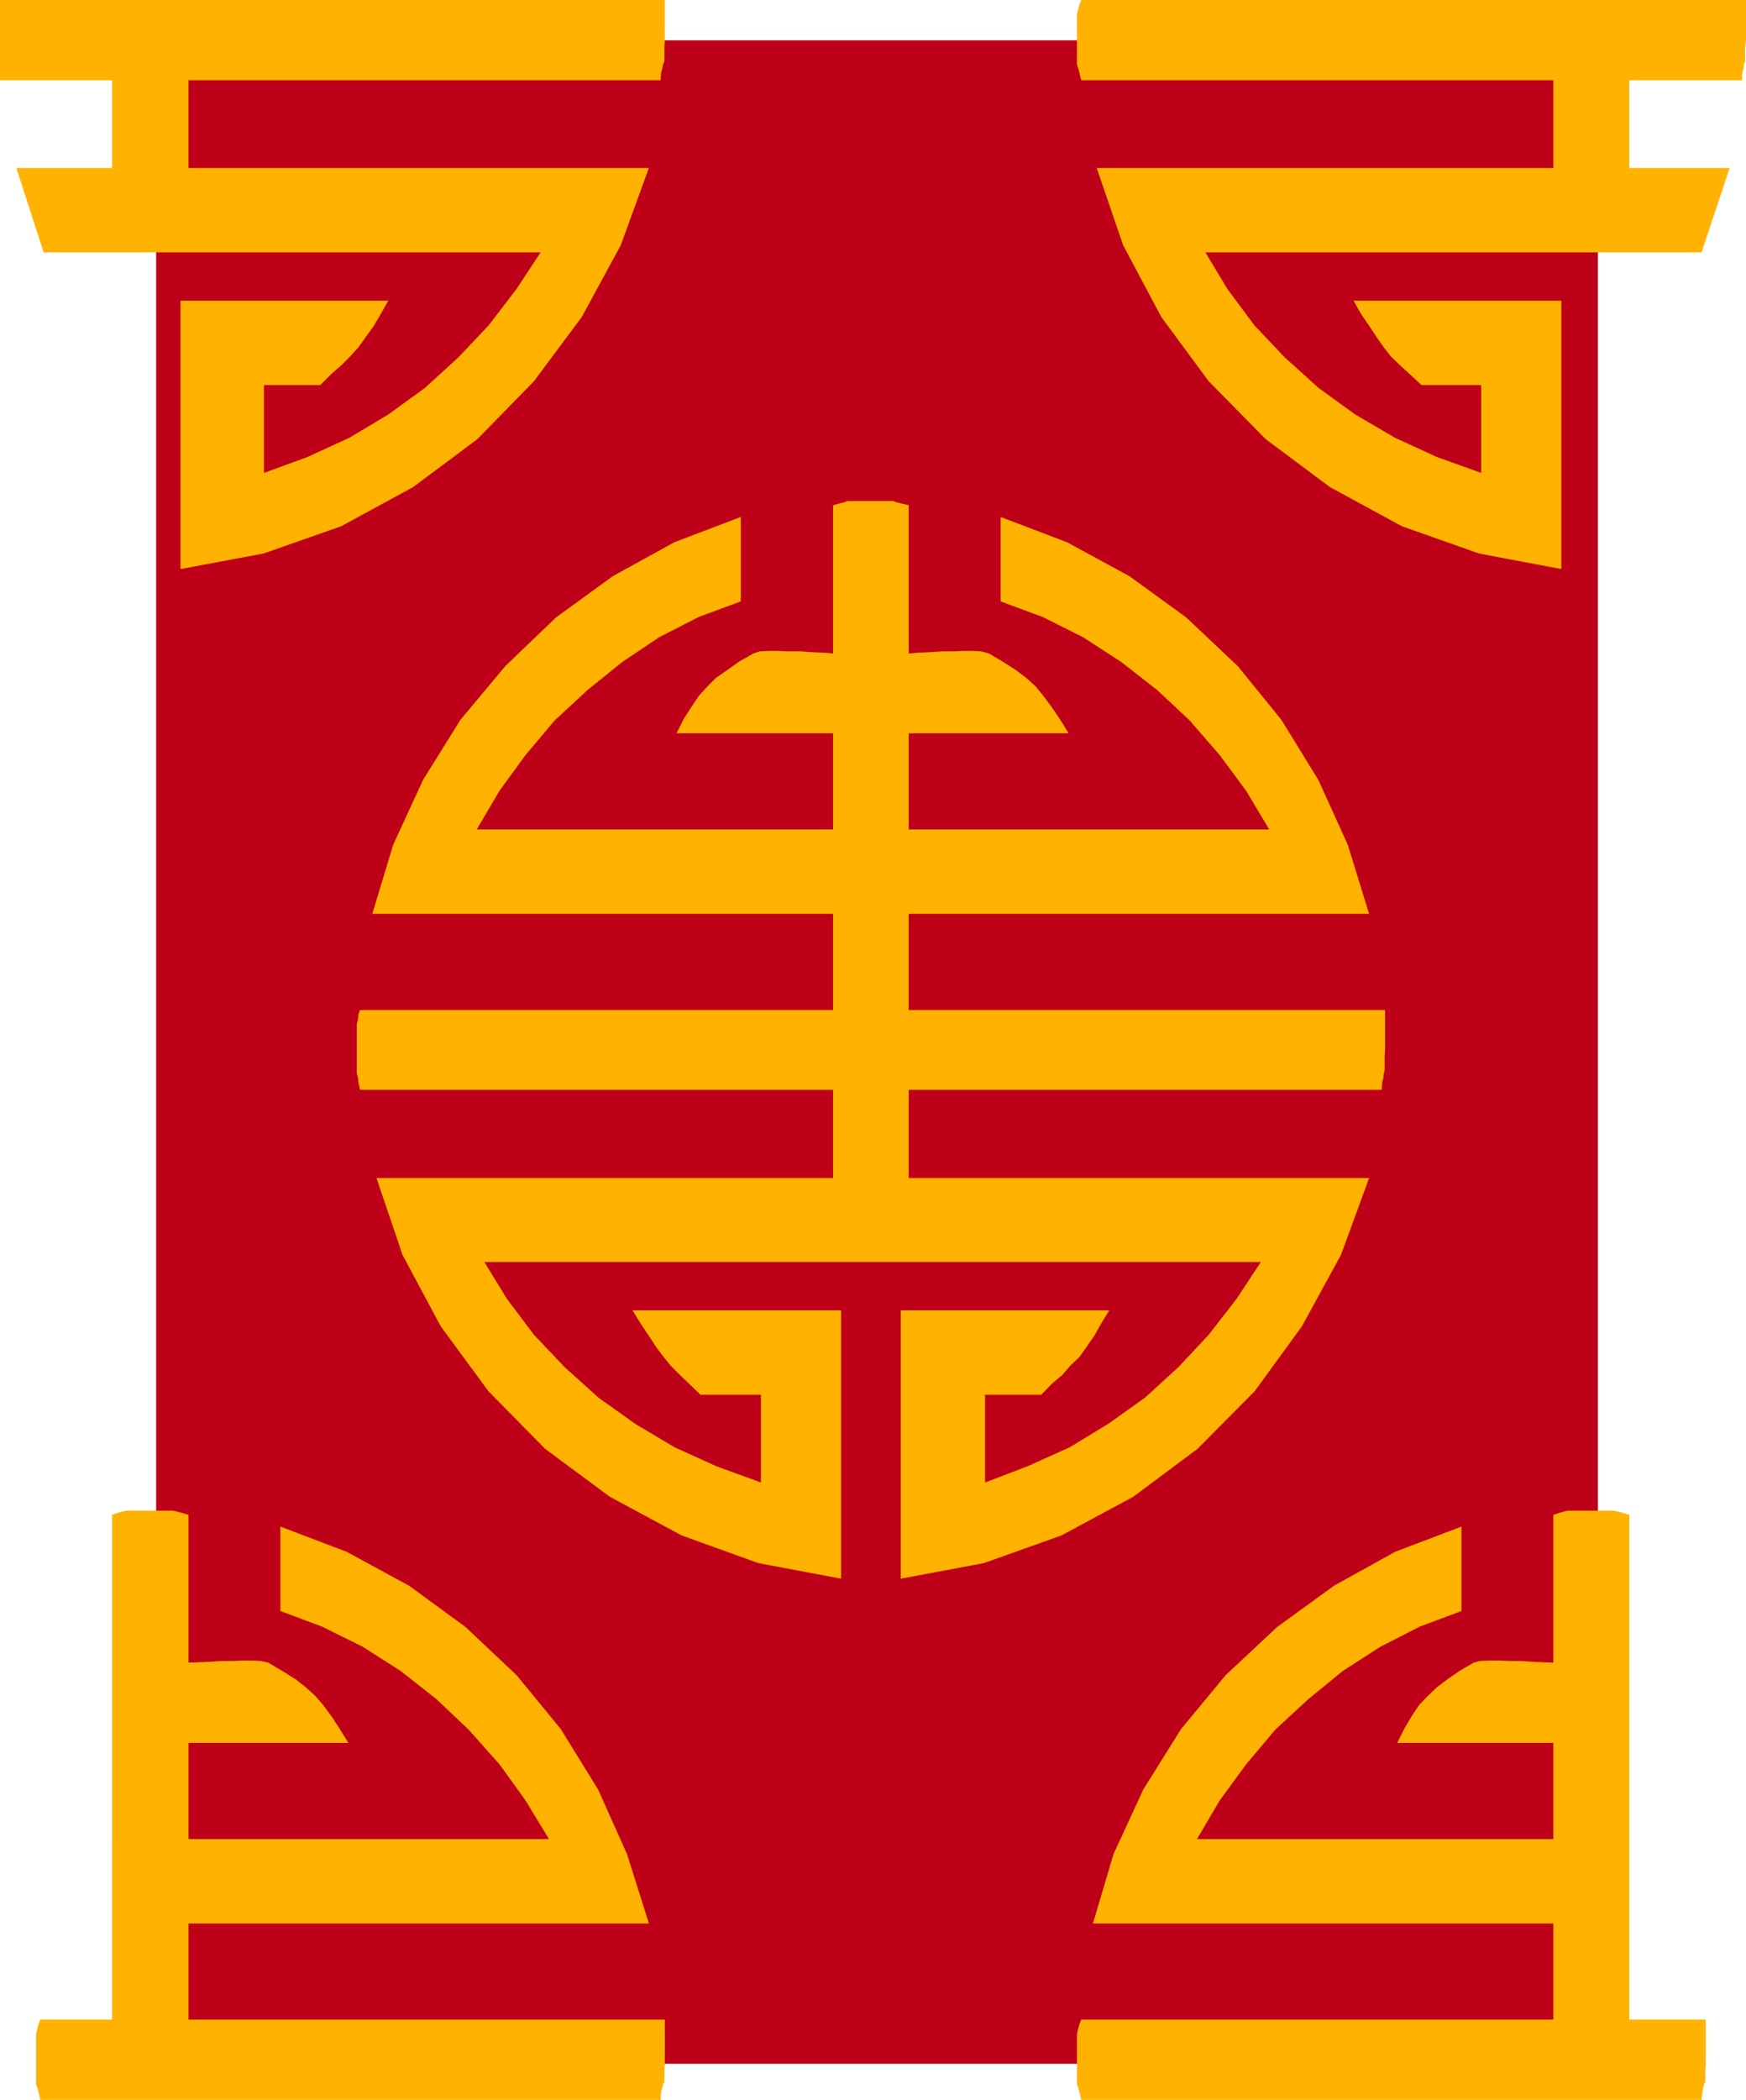 <svg height="480" viewBox="0 0 299.52 360" width="399.36" xmlns="http://www.w3.org/2000/svg"><path style="fill:#bf0019" d="M421.982 594.753V247.857h-247.32v346.896z" transform="translate(-147.878 -240.945)"/><path style="fill:#ffb200" d="M147.878 254.697h19.224v15.048h1.008-17.424l4.68 14.472h85.248l-4.176 6.336-4.752 6.192-5.184 5.472-5.76 5.256-6.264 4.536-6.624 3.96-7.2 3.312-7.488 2.736v-15.048h9.648l1.872-1.872 1.728-1.512 1.512-1.512 1.44-1.584 1.224-1.728 1.368-1.872 1.224-2.088 1.296-2.304h-35.64v46.008l14.256-2.664 13.32-4.68 12.312-6.696 11.016-8.208 9.72-9.936 8.208-11.016 6.696-12.312 4.824-13.248h-78.984v-15.048h81l.072-1.224.216-.792.144-.72.216-.504v-2.376l.072-1.224v-6.912H147.878zm296.712 15.048h-18.432 1.224v-15.048h19.296l.072-1.224.216-.792.072-.72.216-.504v-2.376l.144-1.224v-6.912H333.35l-.288.72-.216.864-.216.936v8.496l.216.72.216.792.288 1.224h81v15.048h-78.336l4.536 13.248 6.552 12.312 8.136 11.016 9.792 9.936 11.016 8.208 12.312 6.696 13.248 4.68 14.112 2.664v-46.008h-35.64l1.296 2.304 1.44 2.088 1.224 1.872 1.224 1.728 1.224 1.584 1.584 1.512 1.656 1.512 2.016 1.872h10.224v15.048l-7.632-2.736-7.2-3.312-6.768-3.96-6.264-4.536-5.832-5.256-5.184-5.472-4.608-6.192-3.816-6.336h85.104zM167.102 587.193H154.79l-.288.72-.216.792-.216.936v8.64l.216.576.216.792.288 1.296h106.416l.072-1.296.216-.792.144-.576.216-.432v-2.088l.072-1.008v-7.56h-81.72v-16.488h78.984l-3.744-11.88-4.968-11.088-6.408-10.368-7.56-9.216-8.784-8.28-9.648-7.056-10.728-5.832-11.376-4.32v14.472l7.128 2.664 6.984 3.456 6.552 4.176 6.12 4.824 5.544 5.256 5.256 5.904 4.464 6.192 4.032 6.624h-61.848v-16.488h27.432l-1.512-2.448-1.368-2.088-1.44-1.944-1.296-1.512-1.656-1.512-1.728-1.368-2.304-1.44-2.448-1.44-1.224-.288-1.512-.072h-1.656l-1.728.072h-1.944l-1.944.144-1.944.072-1.728.072v-25.344l-1.224-.36-.864-.216-.576-.144h-7.992l-.648.144-.792.216-1.008.36zm260.28-86.544-1.224-.36-.72-.216-.72-.144h-7.848l-.648.144-.792.216-1.08.36v25.344l-1.728-.072-1.8-.072-1.944-.144h-1.872l-1.944-.072h-1.728l-1.584.072-1.08.288-2.448 1.44-2.088 1.44-1.8 1.368-1.584 1.512-1.44 1.512-1.296 1.944-1.224 2.088-1.224 2.448h26.784v16.488h-61.128l3.888-6.624 4.536-6.192 4.968-5.904 5.688-5.256 5.904-4.824 6.48-4.176 6.768-3.456 7.128-2.664v-14.472l-11.376 4.32-10.512 5.832-9.72 7.056-8.856 8.28-7.632 9.216-6.48 10.368-5.112 11.088-3.528 11.88h78.984v16.488h-81l-.288.72-.216.792-.216.936v8.64l.216.576.216.792.288 1.296h106.416l.144-1.296.144-.792.144-.576.216-.432v-2.088l.072-1.008v-7.56h-13.104zm-63.216-43.344-4.176 6.336-4.752 6.12-5.184 5.544-5.76 5.256-6.264 4.464-6.624 4.032-7.2 3.24-7.344 2.808v-15.048h9.648l1.8-1.872 1.8-1.512 1.368-1.584 1.584-1.512 1.224-1.728 1.296-1.872 1.224-2.16 1.368-2.232H302.39v46.008l14.256-2.664 13.32-4.752 12.312-6.624 11.016-8.208 9.792-9.864 8.136-11.16 6.696-12.24 4.824-13.176h-78.984v-15.12h81.144l.072-1.224.216-.864.072-.72.144-.504v-2.304l.072-1.224v-6.84h-81.72v-16.488h78.984l-3.672-11.88-5.04-11.088-6.336-10.296-7.488-9.216-8.856-8.352-9.72-7.056-10.728-5.832-11.376-4.32v14.472l7.2 2.664 6.912 3.456 6.552 4.248 6.192 4.824 5.544 5.184 5.184 5.976 4.536 6.12 3.96 6.624h-61.848v-16.488h27.432l-1.512-2.448-1.368-2.016-1.44-1.944-1.296-1.584-1.656-1.512-1.728-1.296-2.232-1.44-2.448-1.44-1.296-.36-1.368-.072h-1.8l-1.728.072h-1.944l-1.944.144-1.944.072-1.728.144V327.56l-1.224-.288-.864-.216-.576-.216h-7.848l-.576.216-.864.216-1.008.288v25.416l-1.728-.144-1.872-.072-1.944-.144h-1.944l-1.944-.072h-1.584l-1.584.072-1.08.36-2.52 1.44-2.016 1.44-1.872 1.296-1.512 1.512-1.44 1.584-1.296 1.944-1.296 2.016-1.224 2.448h26.856v16.488H229.67l3.888-6.624 4.464-6.12 5.04-5.976 5.616-5.184 5.976-4.824 6.336-4.248 6.768-3.456 7.2-2.664v-14.472l-11.376 4.32-10.584 5.832-9.72 7.056-8.712 8.352-7.704 9.216-6.408 10.296-5.112 11.088-3.6 11.88h79.056v16.488h-81.144l-.288.72-.072.864-.216.864v8.424l.216.72.072.864.288 1.224h81.144v15.12h-78.336l4.464 13.176 6.552 12.24 8.208 11.16 9.72 9.864 11.088 8.208 12.312 6.624 13.176 4.752 14.184 2.664v-46.007h-35.784l1.368 2.232 1.44 2.16 1.224 1.872 1.296 1.728 1.224 1.512 1.584 1.584 1.584 1.512 1.944 1.872h10.368v15.048l-7.704-2.808-7.128-3.24-6.768-4.032-6.264-4.464-5.832-5.256-5.256-5.544-4.608-6.12-3.888-6.336z" transform="translate(-147.878 -240.945)"/></svg>
